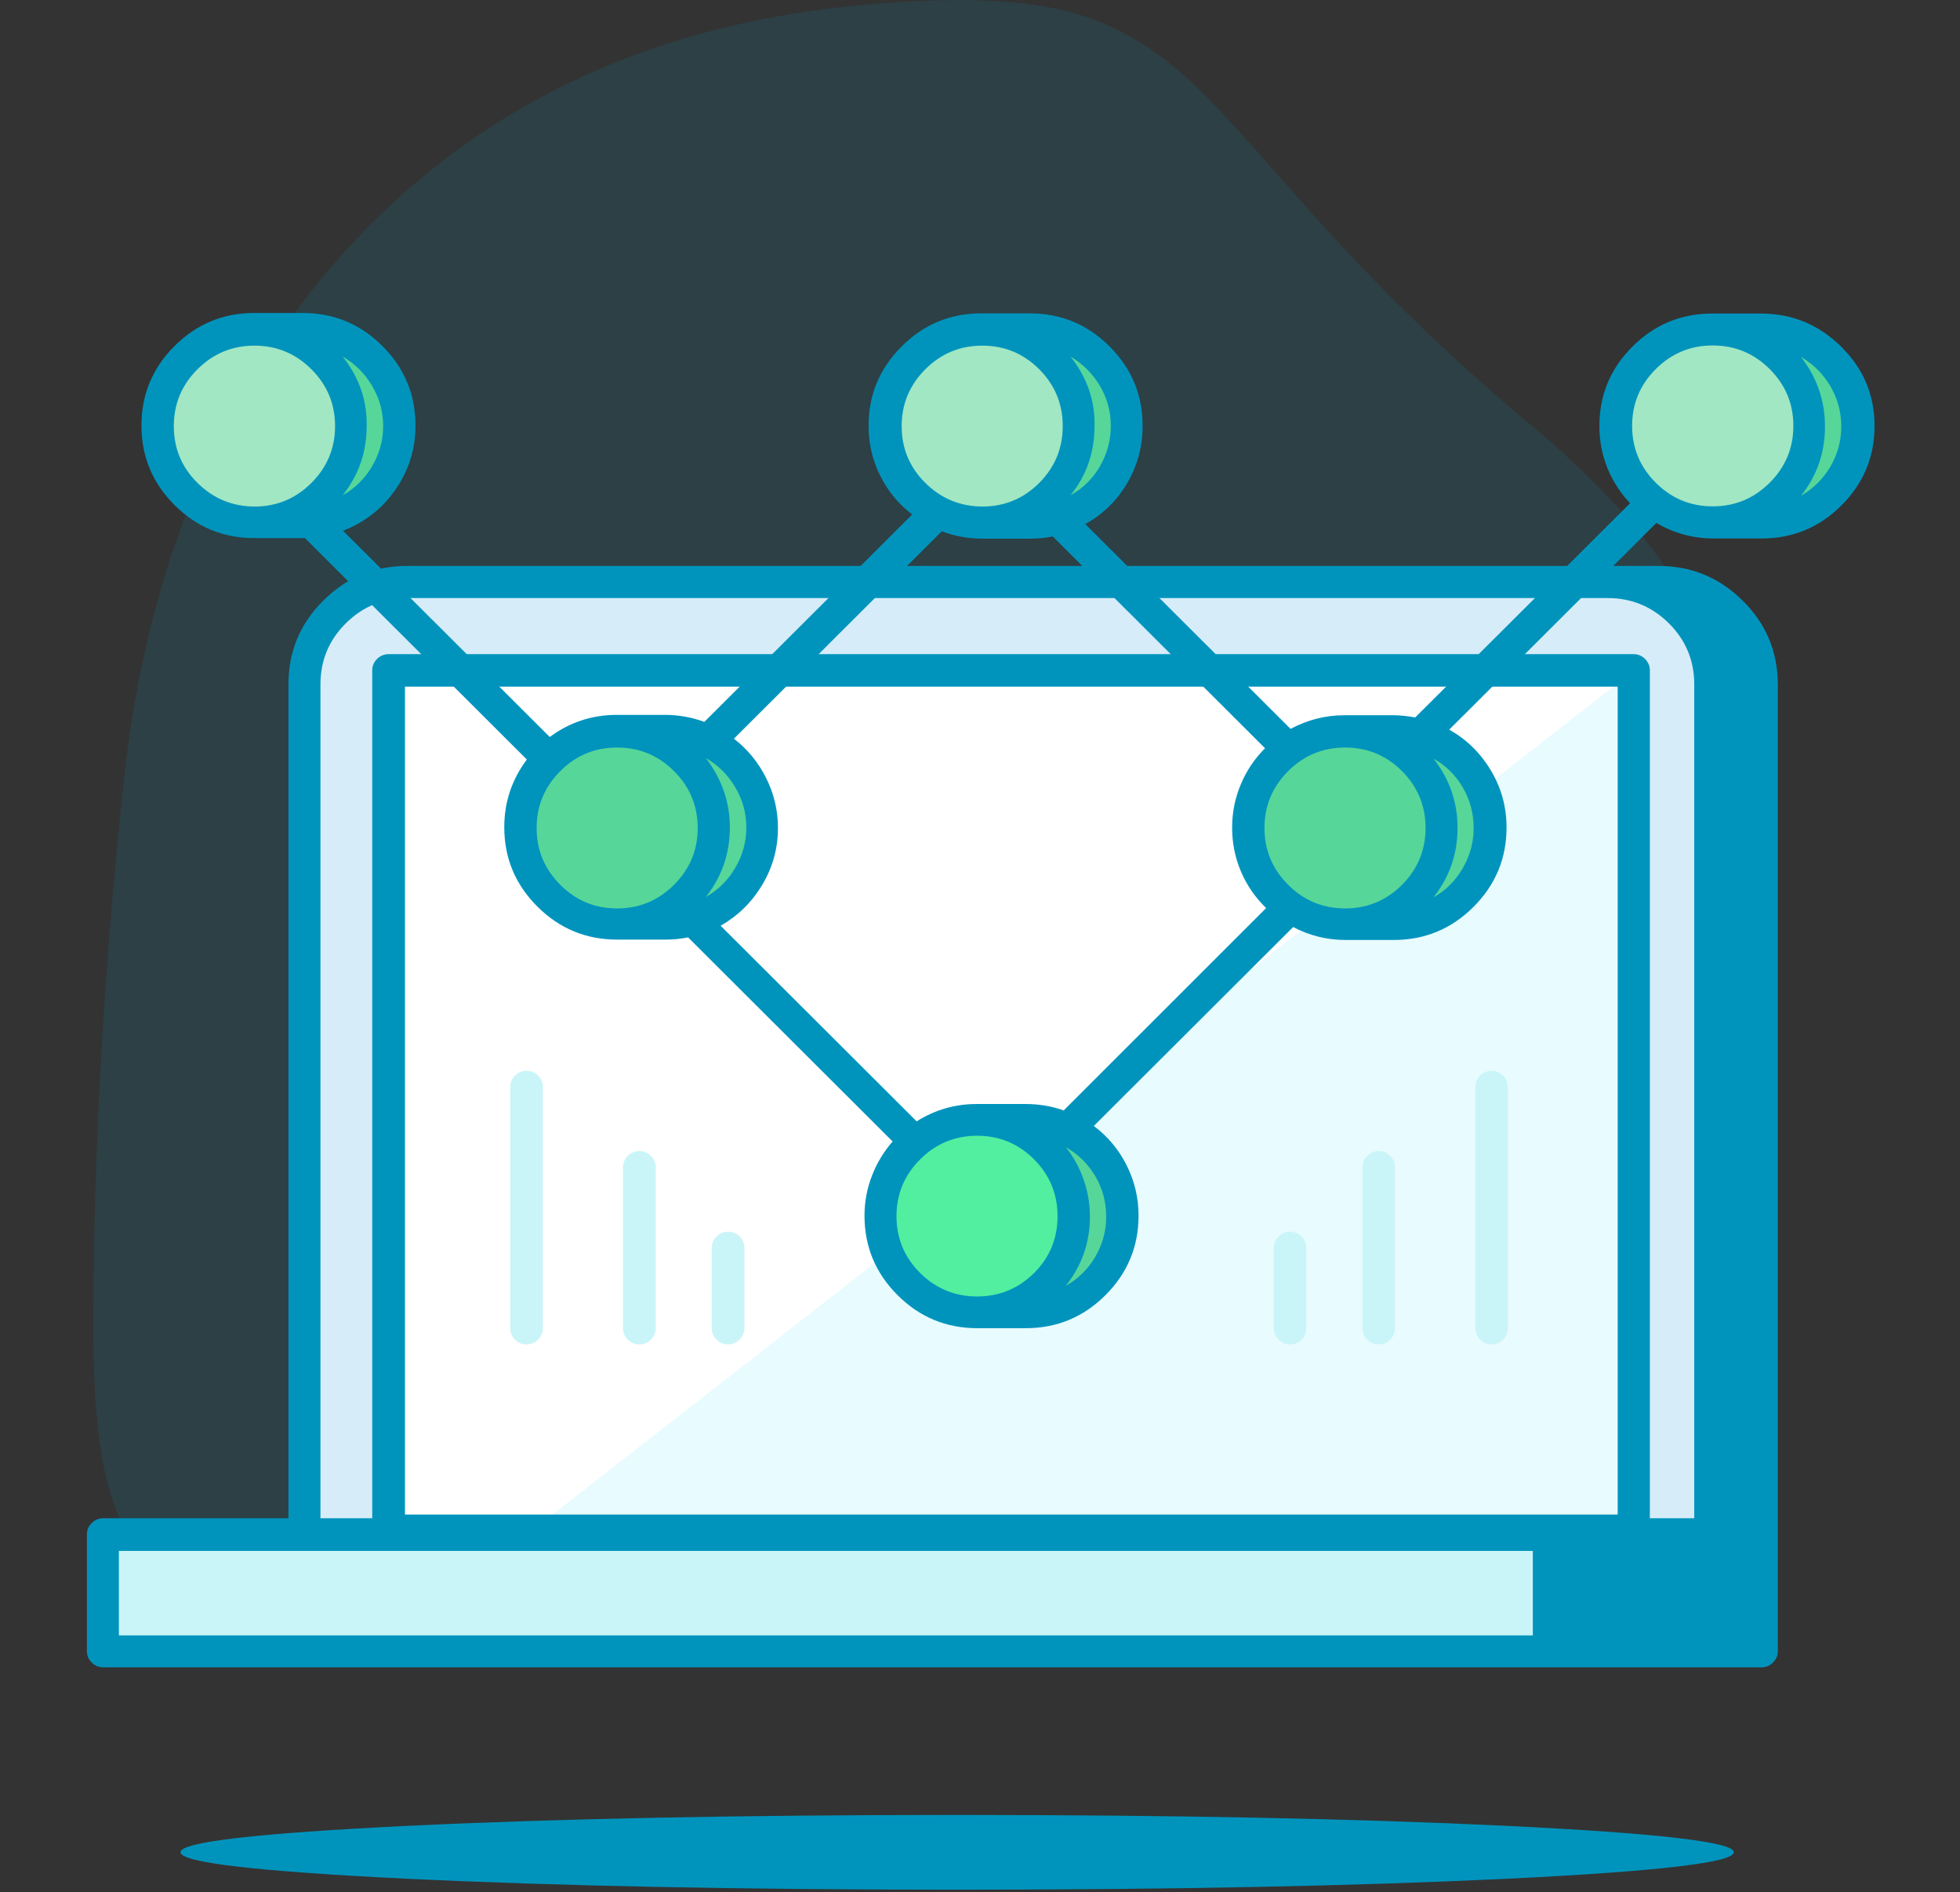 
<svg xmlns="http://www.w3.org/2000/svg" version="1.1" xmlns:xlink="http://www.w3.org/1999/xlink" preserveAspectRatio="none" x="0px" y="0px" width="230px" height="222px" viewBox="0 0 230 222">
<rect x="0" y="0" width="230" height="222" fill="#333333" stroke="none"/>
<defs>
<g id="Layer1_0_MEMBER_0_FILL">
<path fill="#0094BD" fill-opacity="0.137" stroke="none" d="
M 390.85 115.45
Q 360.25 89.9 333.2 59.9 320.15 45.15 314.6 38.9 305.05 28.15 298.9 22.4 283.05 7.45 264.7 2.95 244.25 -2.15 207.1 1.6 121.8 10.2 69.15 68.9 44.45 96.45 29.4 133 14.55 169.1 10.1 211.45 1.85 288.35 1.85 360.05 1.85 381.7 4.2 394.95 7 410.95 14 420.55 29.4 441.65 72.85 438.95 101.05 437.2 135.4 412.65 156.75 397.4 195.65 360.35 235.05 322.9 252.45 310.3 282.65 288.4 304.6 290.55 330.85 293.1 364.35 281.3 400.4 268.65 421.65 246.55 446.5 220.75 442 190 436.75 153.8 390.85 115.45 Z"/>
</g>

<g id="Layer1_0_MEMBER_1_FILL">
<path fill="#0094BD" stroke="none" d="
M 123.2 663.7
Q 61.7 666.7 61.7 670.85 61.7 675.05 123.2 678.05 184.7 681 271.7 681 358.65 681 420.2 678.05 481.7 675.05 481.7 670.85 481.7 666.7 420.2 663.7 358.55 660.75 271.7 660.75 184.8 660.75 123.2 663.7 Z"/>
</g>

<g id="Layer1_0_MEMBER_2_FILL">
<path fill="#0094BD" stroke="none" d="
M 481 334.7
Q 472.85 326.55 461.35 326.55
L 136.75 326.55
Q 125.25 326.55 117.1 334.7 109 342.85 109 354.35
L 109 589.2 489.1 589.2 489.15 354.35
Q 489.15 342.8 481 334.7 Z"/>
</g>

<g id="Layer1_0_MEMBER_3_FILL">
<path fill="#0094BD" stroke="none" d="
M 113.4 374.8
Q 108.1 373.35 104.7 368.8
L 104.7 556
Q 106.45 553.35 109.4 551.5 110.95 550 113.4 548.7
L 113.4 374.8 Z"/>
</g>

<g id="Layer1_0_MEMBER_4_FILL">
<path fill="#D6ECF8" stroke="none" d="
M 467.2 334.7
Q 459.05 326.55 447.55 326.55
L 122.95 326.55
Q 111.4 326.55 103.3 334.7 95.15 342.85 95.15 354.35
L 95.15 589.2 475.25 589.2 475.35 354.35
Q 475.35 342.8 467.2 334.7 Z"/>
</g>

<g id="Layer1_0_MEMBER_5_FILL">
<path fill="#CAF5F8" stroke="none" d="
M 40.7 584.75
L 40.7 616.35 447.1 616.35 447.1 584.75 40.7 584.75 Z"/>
</g>

<g id="Layer1_0_MEMBER_6_FILL">
<path fill="#0094BD" stroke="none" d="
M 431.75 584.75
L 431.75 616.35 489.15 616.35 489.15 584.75 431.75 584.75 Z"/>
</g>

<g id="Layer1_0_MEMBER_7_FILL">
<path fill="#0094BD" stroke="none" d="
M 484.1 331.7
Q 474.65 322.3 461.35 322.3
L 123 322.3
Q 109.7 322.3 100.3 331.7 90.9 341.05 90.9 354.35
L 90.9 580.35 40.8 580.35
Q 39 580.35 37.7 581.65 36.4 582.95 36.4 584.75
L 36.4 616.35
Q 36.4 618.15 37.7 619.45 39 620.75 40.8 620.75
L 489.2 620.75
Q 491 620.75 492.3 619.45 493.6 618.15 493.6 616.35
L 493.6 354.35
Q 493.55 341.05 484.1 331.7
M 447.6 331
Q 457.25 331 464.15 337.85 471 344.7 471 354.35
L 471 580.35 99.55 580.35 99.55 354.35
Q 99.55 344.7 106.4 337.85 113.3 331 123 331
L 447.6 331
M 472 333.55
Q 477.8 336.5 481.25 342.05 484.8 347.7 484.8 354.35
L 484.8 580.35 479.65 580.35 479.65 354.35
Q 479.65 348.55 477.6 343.1 475.65 337.85 472 333.55
M 45.05 612.1
L 45.05 589.2 427.35 589.2 427.35 612.1 45.05 612.1
M 436.1 589.1
L 484.8 589.1 484.8 612 436.1 612 436.1 589.1 Z"/>
</g>

<g id="Layer1_0_MEMBER_8_FILL">
<path fill="#FFFFFF" stroke="none" d="
M 118.05 350.6
L 118.05 583.7 454.65 583.7 454.65 350.6 118.05 350.6 Z"/>
</g>

<g id="Layer1_0_MEMBER_9_FILL">
<path fill="#E8FBFF" stroke="none" d="
M 451.25 581.1
L 451.25 353.35 160.05 581.1 451.25 581.1 Z"/>
</g>

<g id="Layer1_0_MEMBER_10_FILL">
<path fill="#0094BD" stroke="none" d="
M 459 350.6
Q 459 348.8 457.7 347.5 456.4 346.2 454.6 346.2
L 118 346.2
Q 116.15 346.2 114.85 347.5 113.55 348.8 113.55 350.6
L 113.55 583.7
Q 113.55 585.5 114.85 586.8 116.15 588.1 118 588.1
L 454.6 588.1
Q 456.4 588.1 457.7 586.8 459 585.5 459 583.7
L 459 350.6
M 122.4 579.35
L 122.4 355 450.3 355 450.3 579.35 122.4 579.35 Z"/>
</g>

<g id="Layer1_0_MEMBER_11_MEMBER_0_FILL">
<path fill="#57D699" stroke="none" d="
M 192.85 367.1
L 179.75 367.1 179.75 419.3 192.85 419.3
Q 203.65 419.3 211.3 411.65 218.95 404 218.95 393.2 218.95 382.4 211.3 374.75 203.65 367.1 192.85 367.1 Z"/>
</g>

<g id="Layer1_0_MEMBER_11_MEMBER_1_FILL">
<path fill="#57D699" stroke="none" d="
M 161.35 374.8
Q 153.7 382.45 153.7 393.3 153.7 404.1 161.35 411.75 168.95 419.35 179.75 419.35 190.6 419.35 198.2 411.75 205.85 404.1 205.85 393.3 205.85 382.45 198.2 374.8 190.6 367.15 179.75 367.15 168.95 367.15 161.35 374.8 Z"/>
</g>

<g id="Layer1_0_MEMBER_11_MEMBER_2_FILL">
<path fill="#57D699" stroke="none" d="
M 476 258.3
L 476 310.5 489.1 310.5
Q 499.9 310.5 507.55 302.85 515.2 295.2 515.2 284.4 515.2 273.6 507.55 265.95 499.9 258.3 489.1 258.3
L 476 258.3 Z"/>
</g>

<g id="Layer1_0_MEMBER_12_FILL">
<path fill="#A1E7C3" stroke="none" d="
M 476 258.3
Q 465.15 258.3 457.5 265.95 449.85 273.55 449.85 284.4 449.85 295.2 457.5 302.85 465.15 310.5 476 310.5 486.8 310.5 494.45 302.85 502.1 295.2 502.1 284.4 502.1 273.55 494.45 265.95 486.8 258.3 476 258.3 Z"/>
</g>

<g id="Layer1_0_MEMBER_13_FILL">
<path fill="#57D699" stroke="none" d="
M 317.7 284.4
Q 317.7 273.6 310.05 265.95 302.4 258.3 291.6 258.3
L 278.5 258.3 278.5 310.5 291.6 310.5
Q 302.4 310.5 310.05 302.85 317.7 295.2 317.7 284.4 Z"/>
</g>

<g id="Layer1_0_MEMBER_14_FILL">
<path fill="#A1E7C3" stroke="none" d="
M 278.5 258.3
Q 267.65 258.3 260 265.95 252.35 273.55 252.35 284.4 252.35 295.2 260 302.85 267.65 310.5 278.5 310.5 289.3 310.5 296.95 302.85 304.6 295.2 304.6 284.4 304.6 273.55 296.95 265.95 289.3 258.3 278.5 258.3 Z"/>
</g>

<g id="Layer1_0_MEMBER_15_FILL">
<path fill="#57D699" stroke="none" d="
M 120.85 284.4
Q 120.85 273.6 113.2 265.95 105.6 258.3 94.75 258.3
L 81.7 258.3 81.7 310.5 94.75 310.5
Q 105.55 310.5 113.2 302.85 120.85 295.2 120.85 284.4 Z"/>
</g>

<g id="Layer1_0_MEMBER_16_FILL">
<path fill="#A1E7C3" stroke="none" d="
M 107.75 284.4
Q 107.75 273.55 100.15 265.95 92.5 258.3 81.7 258.3 70.85 258.3 63.25 265.95 55.6 273.55 55.6 284.4 55.6 295.2 63.25 302.85 70.85 310.5 81.7 310.5 92.5 310.5 100.15 302.85 107.75 295.2 107.75 284.4 Z"/>
</g>

<g id="Layer1_0_MEMBER_17_MEMBER_0_FILL">
<path fill="#CAF5F8" stroke="none" d="
M 420.6 463.5
Q 420.6 461.7 419.3 460.4 418 459.1 416.2 459.1 414.4 459.1 413.1 460.4 411.8 461.7 411.8 463.5
L 411.8 528.85
Q 411.8 530.65 413.1 531.95 414.4 533.25 416.2 533.25 418 533.25 419.3 531.95 420.6 530.65 420.6 528.85
L 420.6 463.5 Z"/>
</g>

<g id="Layer1_0_MEMBER_17_MEMBER_1_FILL">
<path fill="#CAF5F8" stroke="none" d="
M 390.1 485.25
Q 390.1 483.45 388.8 482.15 387.5 480.85 385.7 480.85 383.9 480.85 382.6 482.15 381.3 483.45 381.3 485.25
L 381.3 528.85
Q 381.3 530.65 382.6 531.95 383.9 533.25 385.7 533.25 387.5 533.25 388.8 531.95 390.1 530.65 390.1 528.85
L 390.1 485.25 Z"/>
</g>

<g id="Layer1_0_MEMBER_17_MEMBER_2_FILL">
<path fill="#CAF5F8" stroke="none" d="
M 364.85 531.95
Q 366.1 530.65 366.1 528.85
L 366.1 507.1
Q 366.1 505.3 364.8 504 363.5 502.7 361.7 502.7 359.9 502.7 358.6 504 357.3 505.3 357.3 507.1
L 357.3 528.85
Q 357.3 530.65 358.6 531.95 359.9 533.25 361.7 533.25 363.55 533.25 364.85 531.95 Z"/>
</g>

<g id="Layer1_0_MEMBER_17_MEMBER_3_FILL">
<path fill="#CAF5F8" stroke="none" d="
M 159.7 463.5
Q 159.7 461.7 158.4 460.4 157.1 459.1 155.25 459.1 153.45 459.1 152.15 460.4 150.85 461.7 150.85 463.5
L 150.85 528.85
Q 150.85 530.65 152.15 531.95 153.45 533.25 155.25 533.25 157.1 533.25 158.4 531.95 159.7 530.65 159.7 528.85
L 159.7 463.5 Z"/>
</g>

<g id="Layer1_0_MEMBER_17_MEMBER_4_FILL">
<path fill="#CAF5F8" stroke="none" d="
M 190.2 485.25
Q 190.2 483.45 188.9 482.15 187.6 480.85 185.75 480.85 183.95 480.85 182.65 482.15 181.35 483.45 181.35 485.25
L 181.35 528.85
Q 181.35 530.65 182.65 531.95 183.95 533.25 185.75 533.25 187.6 533.25 188.9 531.95 190.2 530.65 190.2 528.85
L 190.2 485.25 Z"/>
</g>

<g id="Layer1_0_MEMBER_17_MEMBER_5_FILL">
<path fill="#CAF5F8" stroke="none" d="
M 206.65 504
Q 205.35 505.3 205.35 507.1
L 205.35 528.85
Q 205.35 530.65 206.65 531.95 207.95 533.25 209.75 533.25 211.55 533.25 212.85 531.95 214.1 530.7 214.2 528.85
L 214.2 507.1
Q 214.2 505.3 212.9 504 211.6 502.7 209.75 502.7 207.95 502.7 206.65 504 Z"/>
</g>

<g id="Layer1_0_MEMBER_18_FILL">
<path fill="#57D699" stroke="none" d="
M 308.65 480.05
Q 301 472.35 290.2 472.35
L 277.1 472.35 277.1 524.6 290.2 524.6
Q 301 524.6 308.65 516.95 316.3 509.25 316.3 498.5 316.3 487.7 308.65 480.05 Z"/>
</g>

<g id="Layer1_0_MEMBER_19_FILL">
<path fill="#51EF9F" stroke="none" d="
M 277.1 472.5
Q 266.25 472.5 258.65 480.15 251 487.75 251 498.6 251 509.4 258.65 517.05 266.25 524.7 277.1 524.7 287.9 524.7 295.55 517.05 303.2 509.4 303.2 498.6 303.2 487.75 295.55 480.15 287.9 472.5 277.1 472.5 Z"/>
</g>

<g id="Layer1_0_MEMBER_20_MEMBER_0_FILL">
<path fill="#57D699" stroke="none" d="
M 389.7 367.1
L 376.6 367.1 376.6 419.3 389.7 419.3
Q 400.5 419.3 408.15 411.65 415.8 404 415.8 393.2 415.8 382.4 408.15 374.75 400.5 367.1 389.7 367.1 Z"/>
</g>

<g id="Layer1_0_MEMBER_20_MEMBER_1_FILL">
<path fill="#57D699" stroke="none" d="
M 358.15 374.8
Q 350.5 382.45 350.5 393.3 350.5 404.1 358.15 411.75 365.75 419.35 376.6 419.35 387.4 419.35 395.05 411.75 402.7 404.1 402.7 393.3 402.7 382.45 395.05 374.8 387.4 367.15 376.6 367.15 365.75 367.15 358.15 374.8 Z"/>
</g>

<g id="Layer1_0_MEMBER_21_FILL">
<path fill="#0094BD" stroke="none" d="
M 475.85 253.9
Q 463.25 253.9 454.3 262.85 445.35 271.8 445.35 284.4 445.35 290.35 447.55 295.85 449.7 301.1 453.65 305.3
L 395.55 363.35
Q 392.3 362.75 389.55 362.75
L 376.45 362.75
Q 368.75 362.75 361.85 366.45
L 306.35 310.95
Q 313.45 307 317.6 300 321.85 292.8 321.85 284.35 321.85 271.75 312.9 262.8 303.95 253.85 291.35 253.85
L 278.25 253.85
Q 265.65 253.85 256.7 262.8 247.75 271.75 247.75 284.35 247.75 291.6 250.95 297.95 254.05 304.15 259.55 308.35
L 203.35 364.55
Q 198.15 362.65 192.65 362.65
L 179.75 362.65
Q 169.6 362.65 161.55 368.65
L 105.65 312.75
Q 114.35 309.4 119.75 301.75 125.25 293.85 125.25 284.25 125.25 271.65 116.3 262.7 107.35 253.75 94.75 253.75
L 81.65 253.75
Q 69.05 253.75 60.1 262.7 51.15 271.65 51.15 284.25 51.15 296.85 60.1 305.8 69.05 314.75 81.65 314.75
L 95.35 314.75 155.35 374.75
Q 149.25 382.95 149.25 393.05 149.25 405.65 158.2 414.6 167.15 423.55 179.75 423.55
L 192.85 423.55
Q 195.95 423.55 198.95 422.95
L 254.25 478.25
Q 250.65 482.4 248.7 487.45 246.65 492.7 246.65 498.35 246.65 510.95 255.6 519.9 264.55 528.85 277.15 528.85
L 290.25 528.85
Q 302.85 528.85 311.8 519.9 320.75 510.95 320.75 498.35 320.75 491.05 317.45 484.55 314.25 478.25 308.65 474.05
L 362.55 420.15
Q 369.25 423.65 376.65 423.65
L 389.75 423.65
Q 402.35 423.65 411.3 414.7 420.25 405.75 420.25 393.15 420.25 384.75 415.95 377.6 411.8 370.65 404.75 366.65
L 460.75 310.65
Q 468 314.85 476.15 314.85
L 489.25 314.85
Q 501.85 314.85 510.8 305.9 519.75 296.95 519.75 284.35 519.75 271.75 510.7 262.85 501.65 253.9 489 253.9
L 475.85 253.9
M 460.6 268.95
Q 467 262.55 476 262.55 485 262.55 491.4 268.95 497.8 275.35 497.8 284.35 497.8 293.35 491.4 299.75 485 306.15 476 306.15 467 306.15 460.6 299.75 454.2 293.35 454.2 284.35 454.2 275.35 460.6 268.95
M 348.45 381.35
Q 346.05 387 346.05 393.2 346.05 399.55 348.5 405.25 350.9 410.8 355.25 415
L 300.5 469.85
Q 295.75 468.1 290.1 468.1
L 277 468.1
Q 268.2 468.1 260.75 472.8
L 207.75 419.8
Q 214.8 415.75 218.95 408.8 223.25 401.65 223.25 393.3 223.25 386.1 220 379.65 216.85 373.4 211.35 369.1
L 267.55 312.9
Q 272.8 314.9 278.45 314.9
L 291.55 314.9
Q 294.55 314.9 297.55 314.3
L 354.95 371.7
Q 350.75 375.9 348.45 381.35
M 354.8 393.3
Q 354.8 384.3 361.2 377.9 367.6 371.5 376.6 371.5 385.6 371.5 392 377.9 398.35 384.3 398.35 393.3 398.35 402.3 392 408.7 385.6 415.1 376.6 415.1 367.6 415.1 361.2 408.7 354.8 402.3 354.8 393.3
M 408.35 382.2
Q 411.35 387.3 411.35 393.3 411.35 399.2 408.35 404.3 405.45 409.3 400.5 412.1 407 403.85 407 393.3 407 382.8 400.5 374.5 405.45 377.3 408.35 382.2
M 510.75 284.5
Q 510.75 290.4 507.75 295.5 504.8 300.4 499.85 303.3 506.35 295.15 506.35 284.5 506.35 274 499.85 265.65 504.85 268.6 507.75 273.5 510.75 278.6 510.75 284.5
M 112.05 284.35
Q 112.25 274.05 105.55 265.55 110.55 268.5 113.45 273.4 116.5 278.5 116.5 284.35 116.5 290.25 113.45 295.4 110.5 300.35 105.55 303.15 112.05 295 112.05 284.35
M 97.1 269
Q 103.5 275.4 103.5 284.4 103.5 293.4 97.1 299.8 90.7 306.2 81.7 306.2 72.7 306.15 66.3 299.8 59.9 293.45 59.9 284.4 59.9 275.4 66.3 269 72.7 262.6 81.7 262.6 90.7 262.6 97.1 269
M 263.1 269
Q 269.5 262.6 278.5 262.6 287.5 262.6 293.9 269 300.25 275.4 300.25 284.4 300.25 293.4 293.9 299.8 287.5 306.2 278.5 306.2 269.5 306.15 263.1 299.8 256.7 293.45 256.7 284.4 256.7 275.4 263.1 269
M 308.85 284.35
Q 309.05 274.05 302.35 265.55 307.3 268.5 310.25 273.4 313.25 278.5 313.25 284.35 313.25 290.25 310.25 295.4 307.3 300.4 302.35 303.15 308.85 295.1 308.85 284.35
M 195.15 377.9
Q 201.55 384.3 201.55 393.3 201.55 402.3 195.15 408.7 188.75 415.1 179.75 415.1 170.75 415.1 164.4 408.7 158 402.3 158 393.3 158 384.3 164.4 377.9 170.75 371.5 179.75 371.5 188.75 371.5 195.15 377.9
M 210.25 393.15
Q 210.25 382.9 203.75 374.35 208.75 377.25 211.65 382.2 214.7 387.25 214.7 393.15 214.7 399.05 211.65 404.2 208.7 409.2 203.75 412 210.25 403.75 210.25 393.15
M 261.7 483.1
Q 268.1 476.7 277.1 476.7 286.1 476.7 292.5 483.1 298.85 489.5 298.85 498.5 298.85 507.55 292.5 513.9 286.1 520.25 277.1 520.25 268.1 520.25 261.7 513.9 255.3 507.5 255.3 498.5 255.3 489.5 261.7 483.1
M 301.1 479.8
Q 306.05 482.65 309 487.55 312 492.65 312 498.6 312 504.5 309 509.6 306.05 514.55 301.1 517.35 307.6 509.1 307.6 498.6 307.6 493.4 305.85 488.45 304.15 483.65 301.1 479.8 Z"/>
</g>
</defs>

<g transform="matrix( 0.434, 0, 0, 0.433, 10.15,0) ">
<use xlink:href="#Layer1_0_MEMBER_0_FILL"/>
</g>

<g transform="matrix( 0.434, 0, 0, 0.433, -5.6,-73.15) ">
<use xlink:href="#Layer1_0_MEMBER_1_FILL"/>
</g>

<g transform="matrix( 0.434, 0, 0, 0.433, -5.6,-73.15) ">
<use xlink:href="#Layer1_0_MEMBER_2_FILL"/>
</g>

<g transform="matrix( 0.434, 0, 0, 0.433, -5.6,-73.15) ">
<use xlink:href="#Layer1_0_MEMBER_3_FILL"/>
</g>

<g transform="matrix( 0.434, 0, 0, 0.433, -5.6,-73.15) ">
<use xlink:href="#Layer1_0_MEMBER_4_FILL"/>
</g>

<g transform="matrix( 0.434, 0, 0, 0.433, -5.6,-73.15) ">
<use xlink:href="#Layer1_0_MEMBER_5_FILL"/>
</g>

<g transform="matrix( 0.434, 0, 0, 0.433, -5.6,-73.15) ">
<use xlink:href="#Layer1_0_MEMBER_6_FILL"/>
</g>

<g transform="matrix( 0.434, 0, 0, 0.433, -5.6,-73.15) ">
<use xlink:href="#Layer1_0_MEMBER_7_FILL"/>
</g>

<g transform="matrix( 0.434, 0, 0, 0.433, -5.6,-73.15) ">
<use xlink:href="#Layer1_0_MEMBER_8_FILL"/>
</g>

<g transform="matrix( 0.434, 0, 0, 0.433, -5.6,-73.15) ">
<use xlink:href="#Layer1_0_MEMBER_9_FILL"/>
</g>

<g transform="matrix( 0.434, 0, 0, 0.433, -5.6,-73.15) ">
<use xlink:href="#Layer1_0_MEMBER_10_FILL"/>
</g>

<g transform="matrix( 0.434, 0, 0, 0.433, -5.6,-73.15) ">
<use xlink:href="#Layer1_0_MEMBER_11_MEMBER_0_FILL"/>
</g>

<g transform="matrix( 0.434, 0, 0, 0.433, -5.6,-73.15) ">
<use xlink:href="#Layer1_0_MEMBER_11_MEMBER_1_FILL"/>
</g>

<g transform="matrix( 0.434, 0, 0, 0.433, -5.6,-73.15) ">
<use xlink:href="#Layer1_0_MEMBER_11_MEMBER_2_FILL"/>
</g>

<g transform="matrix( 0.434, 0, 0, 0.433, -5.6,-73.15) ">
<use xlink:href="#Layer1_0_MEMBER_12_FILL"/>
</g>

<g transform="matrix( 0.434, 0, 0, 0.433, -5.6,-73.15) ">
<use xlink:href="#Layer1_0_MEMBER_13_FILL"/>
</g>

<g transform="matrix( 0.434, 0, 0, 0.433, -5.6,-73.15) ">
<use xlink:href="#Layer1_0_MEMBER_14_FILL"/>
</g>

<g transform="matrix( 0.434, 0, 0, 0.433, -5.6,-73.15) ">
<use xlink:href="#Layer1_0_MEMBER_15_FILL"/>
</g>

<g transform="matrix( 0.434, 0, 0, 0.433, -5.6,-73.15) ">
<use xlink:href="#Layer1_0_MEMBER_16_FILL"/>
</g>

<g transform="matrix( 0.434, 0, 0, 0.433, -5.6,-73.15) ">
<use xlink:href="#Layer1_0_MEMBER_17_MEMBER_0_FILL"/>
</g>

<g transform="matrix( 0.434, 0, 0, 0.433, -5.6,-73.15) ">
<use xlink:href="#Layer1_0_MEMBER_17_MEMBER_1_FILL"/>
</g>

<g transform="matrix( 0.434, 0, 0, 0.433, -5.6,-73.15) ">
<use xlink:href="#Layer1_0_MEMBER_17_MEMBER_2_FILL"/>
</g>

<g transform="matrix( 0.434, 0, 0, 0.433, -5.6,-73.15) ">
<use xlink:href="#Layer1_0_MEMBER_17_MEMBER_3_FILL"/>
</g>

<g transform="matrix( 0.434, 0, 0, 0.433, -5.6,-73.15) ">
<use xlink:href="#Layer1_0_MEMBER_17_MEMBER_4_FILL"/>
</g>

<g transform="matrix( 0.434, 0, 0, 0.433, -5.6,-73.15) ">
<use xlink:href="#Layer1_0_MEMBER_17_MEMBER_5_FILL"/>
</g>

<g transform="matrix( 0.434, 0, 0, 0.433, -5.6,-73.15) ">
<use xlink:href="#Layer1_0_MEMBER_18_FILL"/>
</g>

<g transform="matrix( 0.434, 0, 0, 0.433, -5.6,-73.15) ">
<use xlink:href="#Layer1_0_MEMBER_19_FILL"/>
</g>

<g transform="matrix( 0.434, 0, 0, 0.433, -5.6,-73.15) ">
<use xlink:href="#Layer1_0_MEMBER_20_MEMBER_0_FILL"/>
</g>

<g transform="matrix( 0.434, 0, 0, 0.433, -5.6,-73.15) ">
<use xlink:href="#Layer1_0_MEMBER_20_MEMBER_1_FILL"/>
</g>

<g transform="matrix( 0.434, 0, 0, 0.433, -5.6,-73.15) ">
<use xlink:href="#Layer1_0_MEMBER_21_FILL"/>
</g>
</svg>
